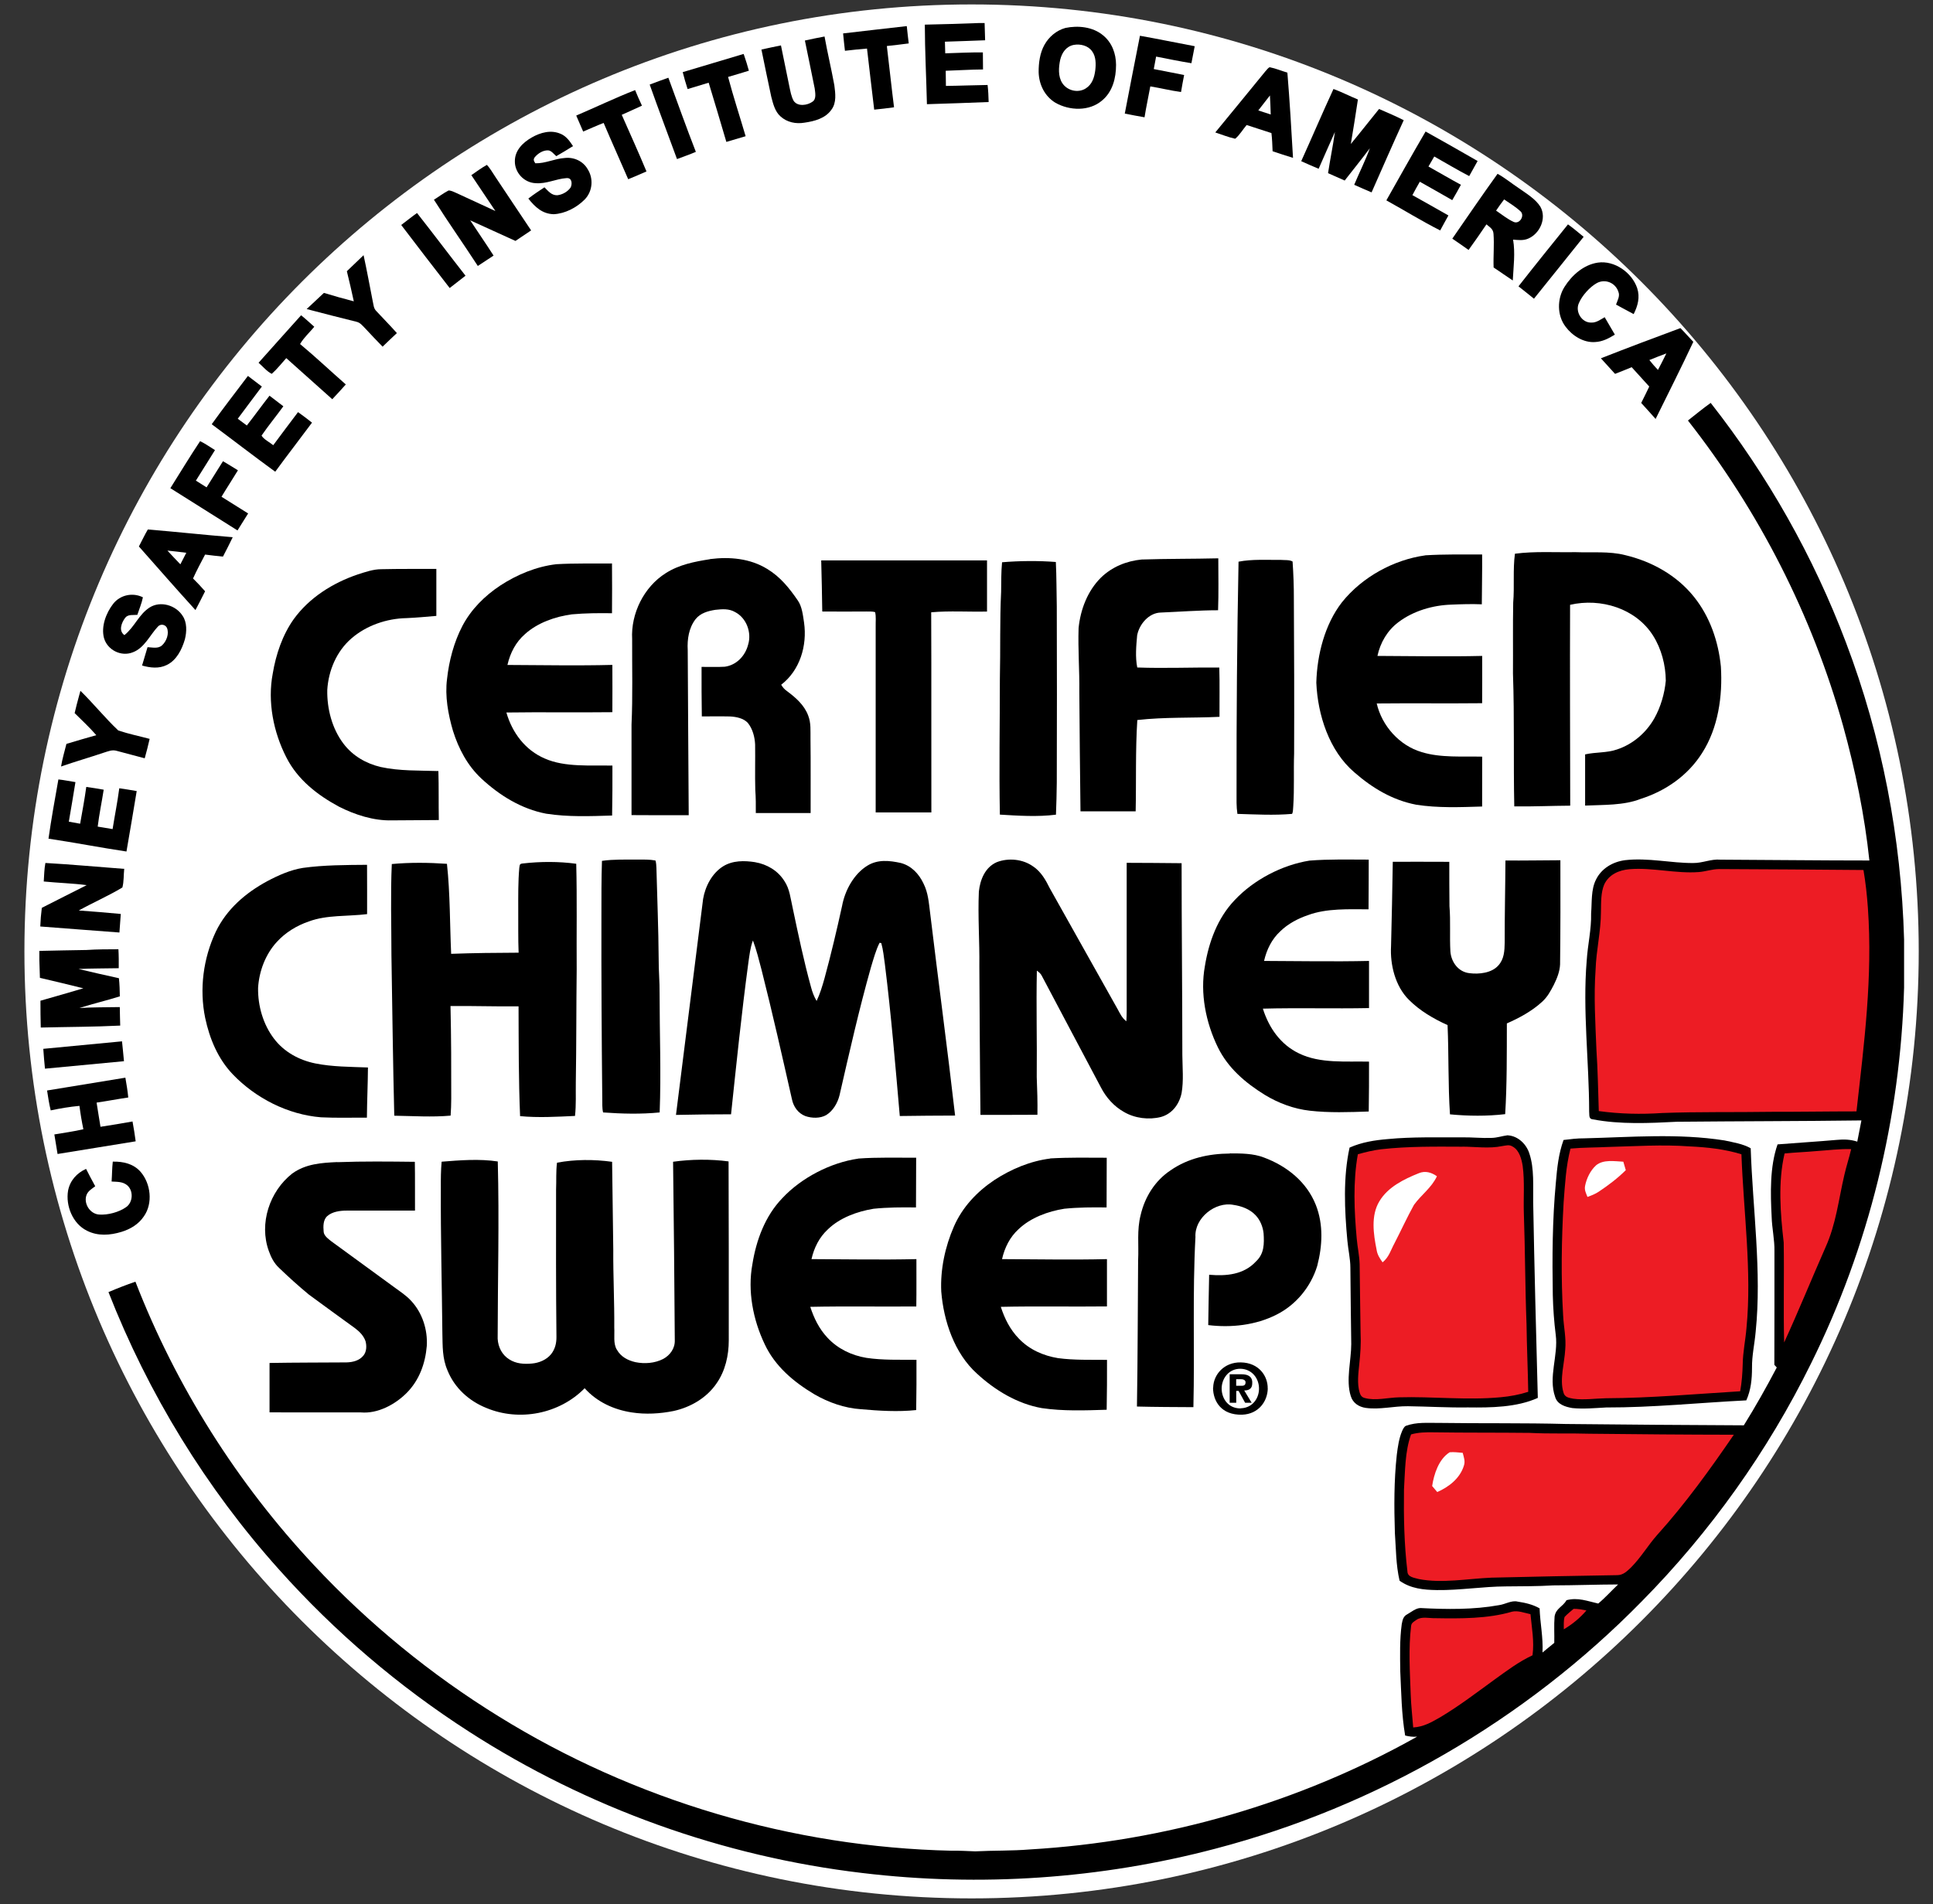 <?xml version="1.0" encoding="UTF-8"?><svg width="68" height="67" viewBox="0 0 68 67" fill="none" xmlns="http://www.w3.org/2000/svg">
<rect x="0" y="0" width="68" height="67" fill="#333333" stroke="none"/>
<g id="CertifiedChimneySweep" clip-path="url(#clip0_405_2841)">
<g id="Layer 1">
<g id="Group">
<path id="Vector" d="M67.498 33.476C67.498 15.074 52.58 0.156 34.178 0.156C15.777 0.156 0.859 15.074 0.859 33.476C0.859 51.878 15.777 66.796 34.178 66.796C52.58 66.796 67.498 51.878 67.498 33.476Z" fill="white"/>
<path id="Vector_2" fill-rule="evenodd" clip-rule="evenodd" d="M34.454 0.81H34.637C34.642 1.011 34.648 1.215 34.655 1.417C34.183 1.439 33.713 1.448 33.241 1.467C33.245 1.604 33.247 1.739 33.252 1.876C33.693 1.863 34.135 1.839 34.576 1.844C34.578 2.044 34.581 2.244 34.581 2.444C34.143 2.446 33.708 2.477 33.269 2.49C33.271 2.668 33.275 2.846 33.276 3.023C33.765 3.018 34.254 2.996 34.742 2.99C34.765 3.19 34.774 3.39 34.779 3.59C34.056 3.621 33.332 3.642 32.608 3.666C32.586 2.733 32.536 1.8 32.534 0.867C33.173 0.852 33.813 0.837 34.452 0.81H34.454Z" fill="black"/>
<path id="Vector_3" fill-rule="evenodd" clip-rule="evenodd" d="M31.899 0.919C31.919 1.123 31.944 1.324 31.968 1.528C31.71 1.559 31.455 1.595 31.198 1.619C31.285 2.337 31.36 3.059 31.451 3.775C31.22 3.807 30.988 3.836 30.753 3.858C30.663 3.142 30.587 2.426 30.5 1.709C30.241 1.728 29.983 1.759 29.724 1.787C29.7 1.583 29.678 1.38 29.659 1.176C30.405 1.093 31.149 0.999 31.895 0.919H31.899Z" fill="black"/>
<path id="Vector_4" fill-rule="evenodd" clip-rule="evenodd" d="M37.477 0.984C37.164 1.071 36.899 1.295 36.742 1.578C36.582 1.863 36.536 2.217 36.538 2.537C36.549 2.976 36.751 3.388 37.132 3.618C37.628 3.897 38.315 3.922 38.767 3.538C39.141 3.229 39.261 2.746 39.261 2.28C39.259 1.882 39.117 1.497 38.802 1.241C38.441 0.941 37.919 0.891 37.475 0.984H37.477ZM37.773 1.58C38.002 1.537 38.284 1.604 38.421 1.808C38.556 1.991 38.556 2.256 38.53 2.472C38.498 2.72 38.424 2.963 38.202 3.107C37.93 3.285 37.547 3.194 37.371 2.926C37.215 2.689 37.241 2.363 37.297 2.1C37.36 1.85 37.504 1.635 37.771 1.58H37.773Z" fill="black"/>
<path id="Vector_5" fill-rule="evenodd" clip-rule="evenodd" d="M40.1 1.258C40.744 1.371 41.384 1.506 42.028 1.626C41.991 1.826 41.953 2.026 41.912 2.224C41.495 2.156 41.083 2.072 40.67 1.991C40.64 2.137 40.614 2.283 40.588 2.43C40.944 2.5 41.301 2.568 41.656 2.639C41.617 2.837 41.58 3.037 41.547 3.237C41.182 3.189 40.829 3.098 40.466 3.04C40.401 3.403 40.32 3.762 40.263 4.127C40.031 4.086 39.8 4.044 39.568 3.997C39.746 3.085 39.918 2.172 40.101 1.262L40.1 1.258Z" fill="black"/>
<path id="Vector_6" fill-rule="evenodd" clip-rule="evenodd" d="M29.006 1.284C29.109 1.856 29.245 2.422 29.35 2.994C29.387 3.281 29.435 3.614 29.248 3.86C29.035 4.166 28.652 4.266 28.302 4.316C28.001 4.368 27.684 4.305 27.455 4.094C27.26 3.922 27.194 3.642 27.131 3.401C27.01 2.85 26.901 2.294 26.786 1.743C27.014 1.693 27.244 1.643 27.473 1.598C27.571 2.078 27.671 2.555 27.767 3.035C27.804 3.205 27.834 3.398 27.921 3.551C28.064 3.759 28.406 3.709 28.584 3.577C28.728 3.483 28.676 3.255 28.66 3.113C28.55 2.55 28.428 1.989 28.315 1.426C28.545 1.376 28.776 1.326 29.008 1.284H29.006Z" fill="black"/>
<path id="Vector_7" fill-rule="evenodd" clip-rule="evenodd" d="M26.159 1.898L26.18 1.955C26.242 2.131 26.294 2.309 26.344 2.488C26.102 2.564 25.857 2.635 25.613 2.707C25.798 3.407 26.026 4.097 26.23 4.793C26.004 4.86 25.778 4.928 25.552 4.993C25.35 4.297 25.139 3.605 24.93 2.91C24.684 2.986 24.436 3.059 24.189 3.134C24.127 2.938 24.066 2.74 24.017 2.538C24.732 2.327 25.446 2.113 26.159 1.898Z" fill="black"/>
<path id="Vector_8" fill-rule="evenodd" clip-rule="evenodd" d="M44.674 2.365C44.611 2.376 44.563 2.465 44.516 2.507C43.931 3.227 43.341 3.942 42.752 4.66C42.984 4.736 43.213 4.83 43.452 4.882C43.609 4.753 43.72 4.555 43.855 4.399C44.146 4.494 44.437 4.59 44.727 4.682C44.753 4.895 44.759 5.106 44.768 5.321C45.005 5.404 45.246 5.48 45.486 5.554C45.429 4.555 45.37 3.553 45.288 2.555C45.083 2.496 44.883 2.409 44.674 2.367V2.365ZM44.674 3.359C44.687 3.583 44.696 3.805 44.702 4.029C44.555 3.981 44.409 3.933 44.265 3.885C44.4 3.709 44.537 3.535 44.674 3.359Z" fill="black"/>
<path id="Vector_9" fill-rule="evenodd" clip-rule="evenodd" d="M23.512 2.735C23.832 3.605 24.143 4.48 24.479 5.343C24.264 5.437 24.036 5.513 23.816 5.597C23.496 4.725 23.166 3.853 22.855 2.976C23.073 2.892 23.292 2.813 23.512 2.735Z" fill="black"/>
<path id="Vector_10" fill-rule="evenodd" clip-rule="evenodd" d="M46.91 3.131C47.202 3.237 47.48 3.383 47.769 3.501C47.691 4.023 47.608 4.544 47.52 5.066C47.857 4.66 48.179 4.244 48.513 3.835C48.803 3.962 49.098 4.085 49.381 4.229C48.996 5.071 48.624 5.921 48.25 6.769C48.044 6.684 47.843 6.593 47.639 6.502C47.817 6.073 48.031 5.654 48.189 5.217C47.9 5.601 47.598 5.975 47.304 6.352C47.109 6.265 46.913 6.178 46.719 6.093C46.791 5.608 46.893 5.129 46.96 4.644C46.769 5.075 46.576 5.504 46.388 5.938C46.182 5.852 45.977 5.764 45.775 5.671C46.158 4.827 46.521 3.97 46.911 3.129L46.91 3.131Z" fill="black"/>
<path id="Vector_11" fill-rule="evenodd" clip-rule="evenodd" d="M22.342 3.17C22.418 3.355 22.497 3.536 22.583 3.718C22.348 3.829 22.107 3.933 21.872 4.04C22.164 4.703 22.464 5.363 22.742 6.032C22.529 6.126 22.316 6.219 22.099 6.306C21.814 5.645 21.516 4.988 21.235 4.325C20.993 4.419 20.756 4.527 20.515 4.629C20.432 4.442 20.35 4.255 20.271 4.066C20.961 3.772 21.642 3.444 22.342 3.17Z" fill="black"/>
<path id="Vector_12" fill-rule="evenodd" clip-rule="evenodd" d="M19.728 4.71C19.93 4.801 20.039 4.964 20.158 5.141C19.963 5.262 19.767 5.382 19.569 5.495C19.488 5.426 19.397 5.299 19.284 5.291C19.106 5.282 18.93 5.395 18.818 5.525C18.749 5.61 18.779 5.665 18.832 5.745C19.178 5.756 19.514 5.582 19.86 5.56C20.18 5.519 20.509 5.665 20.671 5.949C20.885 6.28 20.848 6.732 20.571 7.017C20.291 7.302 19.88 7.518 19.478 7.537C19.077 7.526 18.823 7.285 18.586 6.987C18.768 6.844 18.96 6.719 19.153 6.591C19.284 6.72 19.399 6.876 19.604 6.87C19.782 6.852 19.976 6.743 20.076 6.593C20.136 6.463 20.123 6.248 19.928 6.267C19.552 6.293 19.229 6.476 18.836 6.445C18.434 6.426 18.105 6.071 18.112 5.669C18.112 5.288 18.399 5.012 18.708 4.836C19.016 4.66 19.39 4.558 19.728 4.712V4.71Z" fill="black"/>
<path id="Vector_13" fill-rule="evenodd" clip-rule="evenodd" d="M50.147 4.626C50.76 4.967 51.371 5.315 51.98 5.665C51.882 5.843 51.784 6.018 51.684 6.196C51.267 5.978 50.862 5.737 50.455 5.506C50.386 5.624 50.318 5.741 50.251 5.859C50.632 6.072 51.008 6.294 51.393 6.502C51.295 6.683 51.193 6.864 51.088 7.042C50.708 6.826 50.329 6.607 49.947 6.394C49.857 6.55 49.77 6.707 49.686 6.866C50.112 7.1 50.531 7.344 50.953 7.581C50.856 7.757 50.758 7.931 50.664 8.108C50.02 7.783 49.401 7.399 48.77 7.05C49.227 6.241 49.681 5.428 50.151 4.626H50.147Z" fill="black"/>
<path id="Vector_14" fill-rule="evenodd" clip-rule="evenodd" d="M17.124 5.798C17.248 5.926 17.337 6.095 17.438 6.241C17.855 6.863 18.266 7.487 18.684 8.107C18.501 8.233 18.316 8.355 18.133 8.477C17.601 8.238 17.072 7.996 16.541 7.753C16.813 8.168 17.096 8.575 17.363 8.993C17.179 9.116 16.994 9.238 16.809 9.358C16.302 8.577 15.763 7.816 15.265 7.027C15.437 6.922 15.6 6.794 15.78 6.702C15.872 6.702 15.969 6.754 16.054 6.791C16.511 7.005 16.968 7.214 17.427 7.425C17.146 7.003 16.865 6.583 16.581 6.163C16.759 6.041 16.935 5.908 17.126 5.802L17.124 5.798Z" fill="black"/>
<path id="Vector_15" fill-rule="evenodd" clip-rule="evenodd" d="M52.682 6.115C52.141 6.866 51.617 7.636 51.09 8.397C51.282 8.527 51.473 8.66 51.662 8.795C51.878 8.499 52.086 8.195 52.291 7.894C52.406 7.995 52.528 8.053 52.539 8.225C52.569 8.617 52.528 9.017 52.543 9.412C52.771 9.56 52.989 9.721 53.217 9.869C53.241 9.399 53.309 8.899 53.228 8.432C53.417 8.445 53.585 8.473 53.767 8.393C54.172 8.216 54.416 7.679 54.189 7.275C54.02 7.001 53.689 6.805 53.431 6.622C53.18 6.457 52.945 6.259 52.68 6.115H52.682ZM52.911 7.016C53.113 7.153 53.33 7.283 53.505 7.451C53.637 7.61 53.45 7.894 53.252 7.81C53.028 7.71 52.832 7.546 52.63 7.411C52.722 7.277 52.813 7.144 52.913 7.016H52.911Z" fill="black"/>
<path id="Vector_16" fill-rule="evenodd" clip-rule="evenodd" d="M14.671 7.496C15.245 8.225 15.804 8.97 16.376 9.701C16.191 9.845 16.004 9.988 15.819 10.134C15.249 9.397 14.677 8.66 14.114 7.916C14.299 7.777 14.481 7.629 14.669 7.496H14.671Z" fill="black"/>
<path id="Vector_17" fill-rule="evenodd" clip-rule="evenodd" d="M55.158 7.894C55.349 8.031 55.529 8.185 55.71 8.333C55.125 9.057 54.549 9.788 53.962 10.51C53.781 10.365 53.602 10.217 53.418 10.075C53.99 9.342 54.577 8.618 55.16 7.894H55.158Z" fill="black"/>
<path id="Vector_18" fill-rule="evenodd" clip-rule="evenodd" d="M12.79 8.979C12.907 9.515 13.005 10.054 13.111 10.593C13.142 10.72 13.14 10.85 13.239 10.946C13.479 11.204 13.727 11.455 13.962 11.72C13.792 11.877 13.625 12.037 13.459 12.198C13.251 11.981 13.04 11.766 12.837 11.544C12.746 11.453 12.672 11.352 12.541 11.322C11.956 11.174 11.371 11.031 10.788 10.874C10.993 10.687 11.191 10.493 11.395 10.306C11.743 10.413 12.095 10.511 12.446 10.602C12.372 10.248 12.287 9.895 12.202 9.543C12.398 9.356 12.594 9.167 12.79 8.979Z" fill="black"/>
<path id="Vector_19" fill-rule="evenodd" clip-rule="evenodd" d="M56.212 9.24C56.797 9.157 57.407 9.588 57.593 10.136C57.698 10.46 57.617 10.758 57.47 11.052C57.261 10.943 57.058 10.828 56.85 10.717C56.897 10.575 56.995 10.421 56.934 10.271C56.834 9.954 56.476 9.801 56.178 9.958C55.928 10.095 55.651 10.404 55.542 10.667C55.405 10.971 55.647 11.365 55.986 11.35C56.156 11.357 56.308 11.241 56.45 11.161C56.571 11.365 56.687 11.57 56.808 11.774C56.589 11.909 56.375 12.022 56.114 12.035C55.71 12.066 55.31 11.813 55.077 11.498C54.77 11.102 54.773 10.51 55.038 10.093C55.297 9.68 55.716 9.312 56.212 9.24Z" fill="black"/>
<path id="Vector_20" fill-rule="evenodd" clip-rule="evenodd" d="M10.593 11.094C10.752 11.22 10.904 11.363 11.056 11.498C10.886 11.705 10.693 11.872 10.556 12.105C11.106 12.562 11.626 13.056 12.165 13.527C12.009 13.702 11.85 13.876 11.689 14.047C11.149 13.567 10.61 13.084 10.071 12.601C9.903 12.786 9.747 12.988 9.56 13.154C9.383 13.066 9.246 12.893 9.096 12.764C9.596 12.209 10.09 11.646 10.593 11.092V11.094Z" fill="black"/>
<path id="Vector_21" fill-rule="evenodd" clip-rule="evenodd" d="M59.114 11.544C59.272 11.7 59.414 11.868 59.568 12.028C59.142 12.938 58.687 13.838 58.242 14.741C58.076 14.551 57.905 14.366 57.735 14.178C57.83 13.986 57.928 13.795 58.018 13.601C57.811 13.375 57.605 13.148 57.4 12.92C57.206 13.001 57.011 13.079 56.815 13.155C56.648 12.973 56.482 12.79 56.317 12.607C57.246 12.242 58.179 11.891 59.116 11.544H59.114Z" fill="black"/>
<path id="Vector_22" fill-rule="evenodd" clip-rule="evenodd" d="M8.724 13.229C8.885 13.355 9.049 13.479 9.212 13.601C8.931 13.979 8.642 14.353 8.364 14.734C8.472 14.812 8.577 14.891 8.683 14.971C8.955 14.625 9.21 14.268 9.481 13.923C9.642 14.049 9.805 14.171 9.968 14.295C9.718 14.641 9.442 14.975 9.201 15.326C9.275 15.46 9.492 15.563 9.612 15.665C9.899 15.274 10.193 14.889 10.484 14.501C10.652 14.619 10.815 14.743 10.976 14.871C10.549 15.448 10.106 16.017 9.682 16.598C8.931 16.052 8.196 15.482 7.448 14.927C7.859 14.353 8.294 13.794 8.72 13.229H8.724Z" fill="black"/>
<path id="Vector_23" fill-rule="evenodd" clip-rule="evenodd" d="M7.041 15.524C7.224 15.61 7.391 15.733 7.563 15.837C7.343 16.196 7.113 16.552 6.891 16.911C7.017 16.99 7.141 17.07 7.267 17.148C7.459 16.84 7.654 16.535 7.844 16.228C8.022 16.331 8.196 16.441 8.37 16.548C8.181 16.861 7.979 17.166 7.792 17.479C8.105 17.673 8.416 17.872 8.729 18.066C8.607 18.266 8.481 18.466 8.355 18.664C7.568 18.169 6.782 17.673 5.993 17.177C6.339 16.626 6.678 16.065 7.039 15.523L7.041 15.524Z" fill="black"/>
<path id="Vector_24" fill-rule="evenodd" clip-rule="evenodd" d="M5.199 18.632C5.086 18.827 4.99 19.03 4.886 19.228C5.547 19.976 6.204 20.728 6.876 21.466C6.991 21.248 7.104 21.026 7.215 20.805C7.078 20.65 6.939 20.498 6.791 20.354C6.919 20.069 7.069 19.791 7.215 19.513C7.424 19.539 7.633 19.565 7.843 19.585C7.959 19.358 8.078 19.134 8.187 18.902C7.189 18.821 6.195 18.712 5.199 18.63V18.632ZM5.89 19.373C6.112 19.393 6.332 19.423 6.554 19.45C6.484 19.585 6.413 19.721 6.345 19.856C6.191 19.697 6.04 19.536 5.89 19.373Z" fill="black"/>
<path id="Vector_25" fill-rule="evenodd" clip-rule="evenodd" d="M5.027 21.018C4.985 21.229 4.898 21.431 4.831 21.634C4.687 21.649 4.507 21.607 4.405 21.736C4.276 21.907 4.161 22.195 4.377 22.347C4.744 22.049 4.877 21.627 5.26 21.377C5.642 21.131 6.184 21.294 6.421 21.664C6.584 21.897 6.571 22.23 6.504 22.495C6.403 22.845 6.212 23.232 5.869 23.397C5.592 23.535 5.284 23.498 4.998 23.417C5.064 23.202 5.125 22.988 5.19 22.771C5.359 22.778 5.56 22.834 5.699 22.708C5.858 22.566 5.96 22.29 5.871 22.088C5.808 21.966 5.642 21.944 5.553 22.049C5.272 22.347 5.081 22.799 4.674 22.951C4.265 23.117 3.781 22.873 3.659 22.453C3.55 22.045 3.731 21.57 3.981 21.246C4.228 20.931 4.668 20.838 5.025 21.016L5.027 21.018Z" fill="black"/>
<path id="Vector_26" fill-rule="evenodd" clip-rule="evenodd" d="M2.054 27.425C2.256 27.445 2.454 27.49 2.654 27.519C2.582 27.984 2.498 28.447 2.421 28.911C2.552 28.935 2.685 28.959 2.819 28.983C2.895 28.554 2.976 28.123 3.035 27.689C3.241 27.714 3.443 27.752 3.648 27.786C3.581 28.221 3.489 28.65 3.437 29.085C3.611 29.115 3.787 29.143 3.961 29.172C4.037 28.693 4.133 28.217 4.196 27.736C4.401 27.764 4.605 27.799 4.809 27.834C4.692 28.543 4.572 29.252 4.449 29.961C3.533 29.824 2.622 29.646 1.706 29.509C1.804 28.813 1.932 28.117 2.054 27.425Z" fill="black"/>
<path id="Vector_27" fill-rule="evenodd" clip-rule="evenodd" d="M1.595 30.364C2.519 30.416 3.446 30.503 4.37 30.572C4.346 30.785 4.361 31.021 4.305 31.227C3.813 31.523 3.276 31.756 2.772 32.036C3.265 32.073 3.759 32.11 4.249 32.158C4.231 32.376 4.216 32.593 4.201 32.811C3.272 32.745 2.345 32.667 1.417 32.599C1.425 32.378 1.443 32.162 1.471 31.943C1.999 31.68 2.521 31.405 3.05 31.144C2.548 31.079 2.043 31.066 1.539 31.016C1.554 30.801 1.556 30.577 1.597 30.364H1.595Z" fill="black"/>
<path id="Vector_28" fill-rule="evenodd" clip-rule="evenodd" d="M1.382 33.458C1.936 33.441 2.491 33.439 3.044 33.426C3.418 33.4 3.79 33.402 4.166 33.4C4.179 33.623 4.179 33.845 4.177 34.067C3.705 34.078 3.233 34.071 2.763 34.095C3.235 34.206 3.709 34.317 4.183 34.419C4.207 34.631 4.212 34.842 4.216 35.057C3.746 35.207 3.263 35.316 2.793 35.468C3.265 35.438 3.74 35.444 4.214 35.435C4.216 35.651 4.224 35.87 4.229 36.086C3.3 36.133 2.365 36.131 1.434 36.155C1.427 35.84 1.421 35.526 1.423 35.211C1.926 35.068 2.43 34.924 2.932 34.774C2.422 34.646 1.913 34.526 1.404 34.406C1.395 34.196 1.39 33.989 1.384 33.78V33.458H1.382Z" fill="black"/>
<path id="Vector_29" fill-rule="evenodd" clip-rule="evenodd" d="M4.292 36.64C4.314 36.873 4.342 37.104 4.361 37.339C3.433 37.425 2.508 37.513 1.582 37.602C1.558 37.371 1.539 37.138 1.523 36.904C2.446 36.816 3.368 36.727 4.292 36.64Z" fill="black"/>
<path id="Vector_30" fill-rule="evenodd" clip-rule="evenodd" d="M4.411 37.922C4.451 38.152 4.49 38.383 4.512 38.616C4.14 38.67 3.77 38.742 3.398 38.796C3.446 39.079 3.485 39.364 3.535 39.647C3.911 39.588 4.288 39.529 4.662 39.46C4.705 39.692 4.742 39.925 4.773 40.158C3.855 40.303 2.941 40.46 2.025 40.604C1.987 40.375 1.949 40.145 1.912 39.916C2.252 39.857 2.598 39.812 2.933 39.733C2.876 39.46 2.83 39.187 2.795 38.911C2.454 38.942 2.119 38.999 1.784 39.07C1.726 38.839 1.693 38.605 1.656 38.37C2.574 38.218 3.491 38.068 4.409 37.919L4.411 37.922Z" fill="black"/>
<path id="Vector_31" fill-rule="evenodd" clip-rule="evenodd" d="M3.97 40.873C4.335 40.864 4.7 40.949 4.948 41.234C5.303 41.647 5.385 42.334 5.066 42.791C4.879 43.074 4.592 43.246 4.274 43.344C3.872 43.466 3.443 43.5 3.058 43.303C2.558 43.057 2.304 42.424 2.395 41.891C2.465 41.536 2.702 41.275 3.028 41.128C3.132 41.334 3.239 41.538 3.35 41.739C3.241 41.823 3.111 41.895 3.052 42.026C2.921 42.33 3.16 42.715 3.489 42.735C3.791 42.757 4.183 42.652 4.431 42.478C4.683 42.309 4.7 41.895 4.474 41.704C4.313 41.571 4.122 41.586 3.926 41.573C3.943 41.339 3.941 41.102 3.968 40.871L3.97 40.873Z" fill="black"/>
<path id="Vector_32" fill-rule="evenodd" clip-rule="evenodd" d="M2.831 24.309C3.29 24.756 3.698 25.267 4.162 25.703C4.521 25.824 4.899 25.9 5.264 25.998C5.214 26.227 5.153 26.455 5.091 26.681C4.768 26.596 4.442 26.509 4.12 26.423C3.947 26.368 3.812 26.434 3.651 26.483C3.153 26.651 2.646 26.797 2.148 26.97C2.191 26.699 2.272 26.438 2.337 26.174C2.687 26.066 3.039 25.968 3.388 25.868C3.151 25.594 2.883 25.346 2.626 25.091C2.67 24.898 2.72 24.707 2.772 24.517C2.791 24.447 2.811 24.378 2.829 24.308L2.831 24.309Z" fill="black"/>
<path id="Vector_33" fill-rule="evenodd" clip-rule="evenodd" d="M55.412 19.428C55.993 19.45 56.614 19.389 57.169 19.532C58.105 19.754 58.981 20.239 59.588 20.996C60.151 21.694 60.451 22.569 60.538 23.454C60.603 24.489 60.445 25.614 59.875 26.499C59.377 27.286 58.596 27.83 57.715 28.11C57.117 28.345 56.401 28.315 55.762 28.345C55.762 27.745 55.762 27.143 55.762 26.544C56.142 26.458 56.515 26.497 56.882 26.371C57.443 26.186 57.911 25.783 58.2 25.27C58.42 24.878 58.559 24.4 58.6 23.952C58.596 23.404 58.446 22.828 58.152 22.364C57.545 21.405 56.31 21.031 55.233 21.281C55.225 23.639 55.234 25.992 55.238 28.348C54.583 28.352 53.928 28.382 53.27 28.374C53.237 26.817 53.278 25.255 53.224 23.698C53.23 22.867 53.217 22.034 53.232 21.205C53.28 20.635 53.217 20.05 53.293 19.483C53.99 19.391 54.711 19.441 55.414 19.428H55.412Z" fill="black"/>
<path id="Vector_34" fill-rule="evenodd" clip-rule="evenodd" d="M50.14 19.539C50.805 19.499 51.475 19.51 52.139 19.51C52.145 20.095 52.13 20.678 52.128 21.263C51.773 21.248 51.417 21.259 51.062 21.274C50.407 21.294 49.718 21.494 49.191 21.894C48.804 22.186 48.559 22.608 48.456 23.079C49.683 23.084 50.914 23.108 52.141 23.079C52.141 23.632 52.145 24.187 52.139 24.743C50.905 24.756 49.668 24.739 48.431 24.752C48.613 25.539 49.227 26.231 50.009 26.462C50.675 26.67 51.449 26.607 52.141 26.623C52.141 27.208 52.141 27.793 52.139 28.378C51.358 28.402 50.583 28.434 49.818 28.314C48.987 28.154 48.278 27.729 47.648 27.179C46.758 26.42 46.355 25.157 46.306 24.021C46.332 23.043 46.601 21.974 47.208 21.191C47.917 20.306 49.018 19.698 50.138 19.541L50.14 19.539Z" fill="black"/>
<path id="Vector_35" fill-rule="evenodd" clip-rule="evenodd" d="M24.976 19.672C25.67 19.585 26.385 19.646 26.992 20.02C27.451 20.298 27.766 20.692 28.066 21.129C28.217 21.346 28.247 21.655 28.286 21.91C28.399 22.715 28.143 23.584 27.481 24.093C27.536 24.185 27.596 24.256 27.686 24.318C27.992 24.546 28.29 24.805 28.428 25.17C28.538 25.449 28.506 25.71 28.512 26.003C28.523 26.871 28.514 27.739 28.517 28.607C27.875 28.607 27.231 28.607 26.588 28.607C26.59 28.335 26.59 28.065 26.57 27.795C26.555 27.262 26.572 26.729 26.564 26.195C26.552 25.934 26.477 25.644 26.309 25.438C26.159 25.27 25.896 25.22 25.681 25.209C25.35 25.201 25.019 25.209 24.689 25.207C24.678 24.626 24.68 24.046 24.68 23.465C24.952 23.461 25.224 23.476 25.496 23.459C25.909 23.404 26.218 23.076 26.318 22.682C26.448 22.26 26.263 21.747 25.863 21.538C25.643 21.41 25.411 21.431 25.167 21.457C24.908 21.497 24.639 21.571 24.469 21.786C24.232 22.091 24.171 22.495 24.193 22.873C24.206 24.807 24.213 26.749 24.228 28.683C23.556 28.683 22.886 28.687 22.216 28.68C22.216 27.617 22.216 26.556 22.216 25.494C22.262 24.494 22.233 23.489 22.238 22.489C22.188 21.59 22.653 20.649 23.419 20.168C23.89 19.866 24.432 19.761 24.976 19.676V19.672Z" fill="black"/>
<path id="Vector_36" fill-rule="evenodd" clip-rule="evenodd" d="M42.858 19.645C42.859 20.252 42.872 20.863 42.85 21.472C42.178 21.473 41.504 21.525 40.832 21.553C40.412 21.564 40.075 21.968 40.003 22.356C39.97 22.725 39.933 23.121 40.007 23.486C40.968 23.521 41.93 23.478 42.893 23.489C42.911 24.067 42.896 24.644 42.9 25.222C41.938 25.268 40.964 25.226 40.009 25.335C39.94 26.401 39.974 27.477 39.951 28.547C39.303 28.55 38.657 28.547 38.01 28.547C37.993 27.145 37.978 25.74 37.969 24.339C37.978 23.591 37.919 22.849 37.943 22.101C38.008 21.448 38.259 20.79 38.731 20.322C39.118 19.946 39.627 19.739 40.159 19.687C41.056 19.657 41.956 19.667 42.854 19.645H42.858Z" fill="black"/>
<path id="Vector_37" fill-rule="evenodd" clip-rule="evenodd" d="M45.055 19.7C45.179 19.713 45.368 19.691 45.471 19.758C45.501 20.197 45.518 20.639 45.516 21.079C45.527 22.892 45.532 24.702 45.525 26.514C45.503 27.131 45.536 27.753 45.495 28.367C45.484 28.454 45.494 28.56 45.453 28.637C44.818 28.693 44.168 28.656 43.53 28.637C43.491 28.378 43.5 28.119 43.5 27.856C43.496 25.159 43.517 22.46 43.57 19.763C44.052 19.669 44.564 19.706 45.053 19.7H45.055Z" fill="black"/>
<path id="Vector_38" fill-rule="evenodd" clip-rule="evenodd" d="M28.886 19.719C30.831 19.719 32.776 19.719 34.722 19.719C34.722 20.319 34.722 20.918 34.722 21.518C34.069 21.533 33.408 21.486 32.758 21.544C32.769 23.891 32.758 26.238 32.764 28.585C32.11 28.587 31.457 28.585 30.805 28.585C30.805 26.403 30.805 24.221 30.805 22.038C30.801 21.875 30.824 21.698 30.785 21.538C30.689 21.509 30.577 21.52 30.477 21.516C29.961 21.52 29.443 21.52 28.926 21.516C28.919 20.918 28.904 20.319 28.889 19.721L28.886 19.719Z" fill="black"/>
<path id="Vector_39" fill-rule="evenodd" clip-rule="evenodd" d="M37.143 19.776C37.169 20.296 37.164 20.815 37.176 21.335C37.182 23.402 37.184 25.47 37.176 27.538C37.169 27.914 37.165 28.289 37.147 28.665C36.497 28.747 35.825 28.702 35.174 28.663C35.144 27.073 35.174 25.479 35.174 23.889C35.198 22.867 35.168 21.842 35.218 20.822C35.222 20.48 35.218 20.124 35.251 19.784C35.855 19.732 36.538 19.726 37.143 19.774V19.776Z" fill="black"/>
<path id="Vector_40" fill-rule="evenodd" clip-rule="evenodd" d="M19.573 19.852C20.221 19.815 20.88 19.832 21.529 19.826C21.537 20.409 21.531 20.994 21.529 21.577C21.059 21.57 20.585 21.574 20.117 21.616C19.536 21.694 18.914 21.91 18.473 22.307C18.142 22.594 17.949 22.973 17.851 23.397C19.08 23.401 20.313 23.427 21.542 23.395C21.546 23.949 21.544 24.504 21.542 25.059C20.3 25.074 19.056 25.052 17.814 25.07C18.016 25.779 18.479 26.398 19.167 26.69C19.871 27.003 20.783 26.921 21.544 26.938C21.548 27.523 21.542 28.108 21.533 28.695C20.75 28.719 19.985 28.75 19.212 28.63C18.343 28.465 17.573 27.988 16.933 27.393C16.446 26.938 16.133 26.346 15.935 25.715C15.765 25.135 15.648 24.495 15.726 23.893C15.796 23.251 15.967 22.599 16.267 22.023C16.576 21.437 17.048 20.968 17.596 20.604C18.184 20.219 18.871 19.933 19.573 19.852Z" fill="black"/>
<path id="Vector_41" fill-rule="evenodd" clip-rule="evenodd" d="M15.35 20.018C15.35 20.57 15.35 21.12 15.35 21.671C15.001 21.701 14.651 21.734 14.299 21.749C13.607 21.762 12.888 22.006 12.361 22.465C11.839 22.917 11.554 23.595 11.513 24.276C11.5 24.935 11.681 25.64 12.085 26.169C12.407 26.595 12.877 26.867 13.394 26.988C14.051 27.132 14.752 27.108 15.422 27.13C15.439 27.704 15.426 28.28 15.437 28.854C14.887 28.861 14.338 28.859 13.79 28.865C13.149 28.883 12.49 28.67 11.924 28.383C11.165 27.974 10.469 27.432 10.073 26.649C9.617 25.757 9.406 24.691 9.595 23.698C9.706 23.028 9.938 22.338 10.336 21.781C10.884 21.025 11.713 20.507 12.588 20.211C12.848 20.128 13.133 20.028 13.407 20.028C14.055 20.013 14.704 20.02 15.352 20.018H15.35Z" fill="black"/>
<path id="Vector_42" fill-rule="evenodd" clip-rule="evenodd" d="M22.418 30.244C22.629 30.244 22.851 30.238 23.058 30.277C23.086 30.362 23.086 30.453 23.092 30.542C23.119 31.608 23.164 32.673 23.171 33.739C23.168 34.144 23.208 34.548 23.203 34.953C23.203 36.349 23.26 37.748 23.206 39.142C22.542 39.207 21.881 39.19 21.216 39.142C21.178 38.989 21.191 38.818 21.187 38.661C21.165 36.508 21.152 34.357 21.157 32.204C21.157 31.566 21.155 30.929 21.176 30.29C21.59 30.231 21.994 30.248 22.418 30.244Z" fill="black"/>
<path id="Vector_43" fill-rule="evenodd" clip-rule="evenodd" d="M48.15 30.246C48.154 30.829 48.143 31.412 48.143 31.995C47.452 31.993 46.666 31.956 46.014 32.199C45.66 32.319 45.309 32.504 45.04 32.767C44.737 33.047 44.559 33.413 44.468 33.811C45.697 33.815 46.93 33.839 48.16 33.811C48.16 34.363 48.16 34.916 48.16 35.47C46.916 35.495 45.67 35.457 44.426 35.49C44.639 36.166 45.048 36.756 45.701 37.067C46.445 37.428 47.347 37.336 48.16 37.354C48.163 37.939 48.158 38.524 48.15 39.109C47.462 39.133 46.762 39.159 46.077 39.081C45.516 39.018 44.976 38.816 44.494 38.524C43.808 38.098 43.202 37.585 42.841 36.847C42.419 35.98 42.212 34.951 42.386 33.994C42.523 33.147 42.832 32.301 43.434 31.671C44.104 30.955 45.102 30.435 46.066 30.281C46.756 30.226 47.458 30.246 48.15 30.246Z" fill="black"/>
<path id="Vector_44" fill-rule="evenodd" clip-rule="evenodd" d="M26.563 30.337C26.981 30.409 27.36 30.631 27.59 30.994C27.784 31.279 27.808 31.614 27.886 31.949C28.082 32.88 28.277 33.813 28.53 34.731C28.575 34.905 28.636 35.064 28.727 35.22C28.847 34.966 28.927 34.702 29.003 34.431C29.234 33.583 29.436 32.728 29.624 31.871C29.724 31.331 30.035 30.753 30.513 30.459C30.878 30.233 31.287 30.277 31.687 30.364C32.06 30.462 32.325 30.744 32.486 31.084C32.655 31.421 32.673 31.76 32.721 32.127C33.006 34.502 33.327 36.875 33.599 39.252C32.949 39.253 32.301 39.259 31.653 39.268C31.498 37.487 31.35 35.703 31.129 33.929C31.094 33.681 31.07 33.424 31.002 33.184L30.942 33.172C30.809 33.439 30.73 33.737 30.642 34.024C30.221 35.512 29.88 37.026 29.534 38.535C29.467 38.807 29.308 39.085 29.064 39.235C28.849 39.357 28.558 39.348 28.331 39.27C28.073 39.17 27.912 38.939 27.858 38.672C27.514 37.152 27.172 35.631 26.789 34.12C26.698 33.778 26.613 33.422 26.487 33.091C26.391 33.348 26.365 33.606 26.326 33.876C26.087 35.645 25.906 37.432 25.717 39.207C25.071 39.209 24.425 39.214 23.78 39.229C24.099 36.697 24.415 34.163 24.734 31.631C24.808 31.19 25.047 30.729 25.433 30.485C25.774 30.272 26.183 30.277 26.568 30.337H26.563Z" fill="black"/>
<path id="Vector_45" fill-rule="evenodd" clip-rule="evenodd" d="M36.346 30.486C36.625 30.679 36.781 30.953 36.927 31.249C37.721 32.672 38.524 34.09 39.32 35.514C39.405 35.671 39.476 35.825 39.624 35.934C39.64 35.669 39.635 35.408 39.635 35.144V30.359C40.279 30.362 40.923 30.364 41.567 30.372C41.567 32.623 41.592 34.875 41.593 37.126C41.597 37.565 41.642 38.026 41.567 38.459C41.486 38.85 41.238 39.19 40.842 39.301C40.414 39.41 39.922 39.349 39.539 39.125C39.191 38.929 38.917 38.624 38.733 38.27C38.043 36.962 37.341 35.651 36.653 34.342C36.612 34.257 36.551 34.207 36.475 34.153C36.449 35.399 36.484 36.647 36.471 37.894C36.488 38.339 36.503 38.779 36.495 39.224C35.827 39.231 35.159 39.225 34.491 39.227C34.47 37.485 34.463 35.736 34.452 33.994C34.463 33.117 34.396 32.254 34.435 31.369C34.48 30.951 34.654 30.516 35.065 30.336C35.474 30.177 35.988 30.227 36.346 30.488V30.486Z" fill="black"/>
<path id="Vector_46" fill-rule="evenodd" clip-rule="evenodd" d="M52.959 30.277C53.603 30.283 54.248 30.27 54.892 30.268C54.894 31.49 54.897 32.71 54.881 33.931C54.871 34.183 54.772 34.428 54.662 34.65C54.546 34.874 54.435 35.083 54.244 35.253C53.889 35.579 53.448 35.816 53.009 36.01C53.006 37.073 53.015 38.141 52.95 39.202C52.31 39.277 51.651 39.27 51.008 39.209C50.938 38.167 50.969 37.113 50.923 36.069C50.429 35.845 49.946 35.564 49.561 35.177C49.083 34.701 48.898 33.946 48.935 33.291C48.963 32.301 48.978 31.312 48.996 30.322C49.659 30.322 50.322 30.32 50.984 30.324C50.984 30.844 50.984 31.364 50.99 31.884C51.034 32.417 50.992 32.95 51.023 33.483C51.054 33.857 51.303 34.198 51.693 34.242C52.025 34.285 52.471 34.239 52.706 33.974C52.915 33.748 52.928 33.456 52.933 33.163C52.93 32.201 52.954 31.24 52.959 30.277Z" fill="black"/>
<path id="Vector_47" fill-rule="evenodd" clip-rule="evenodd" d="M15.723 30.394C15.837 31.444 15.823 32.508 15.871 33.561C16.661 33.532 17.453 33.524 18.244 33.521C18.224 33.017 18.235 32.516 18.231 32.01C18.231 31.52 18.225 31.025 18.268 30.539C18.286 30.427 18.273 30.392 18.399 30.381C19.014 30.311 19.658 30.309 20.271 30.392C20.302 31.634 20.278 32.878 20.287 34.12C20.271 35.44 20.278 36.764 20.256 38.086C20.25 38.476 20.271 38.878 20.228 39.265C19.58 39.294 18.944 39.333 18.296 39.272C18.242 37.986 18.247 36.695 18.242 35.409C17.444 35.418 16.648 35.39 15.848 35.398C15.873 36.486 15.876 37.573 15.874 38.661C15.874 38.859 15.865 39.056 15.852 39.254C15.199 39.313 14.527 39.267 13.87 39.257C13.823 37.365 13.801 35.503 13.77 33.609C13.77 32.541 13.735 31.47 13.783 30.402C14.416 30.342 15.088 30.35 15.723 30.394Z" fill="black"/>
<path id="Vector_48" fill-rule="evenodd" clip-rule="evenodd" d="M12.912 30.431C12.918 31.009 12.912 31.586 12.914 32.164C12.229 32.249 11.498 32.186 10.867 32.421C10.439 32.567 10.043 32.808 9.738 33.143C9.338 33.578 9.114 34.174 9.079 34.761C9.069 35.388 9.256 36.044 9.638 36.545C9.993 37.014 10.519 37.3 11.089 37.417C11.693 37.539 12.327 37.536 12.944 37.56C12.94 38.148 12.912 38.737 12.907 39.326C12.37 39.322 11.829 39.34 11.291 39.313C10.125 39.218 8.995 38.642 8.188 37.8C7.666 37.254 7.372 36.545 7.218 35.816C7.009 34.803 7.15 33.721 7.59 32.786C7.972 31.991 8.636 31.419 9.401 31.005C9.79 30.799 10.217 30.607 10.654 30.538C11.391 30.435 12.165 30.435 12.911 30.429L12.912 30.431Z" fill="black"/>
<path id="Vector_49" fill-rule="evenodd" clip-rule="evenodd" d="M43.263 40.583C43.657 40.583 44.094 40.583 44.466 40.729C45.272 41.029 45.971 41.588 46.291 42.402C46.56 43.089 46.521 43.839 46.338 44.542C46.114 45.277 45.592 45.914 44.903 46.258C44.179 46.628 43.304 46.724 42.504 46.624C42.515 46.034 42.521 45.444 42.536 44.853C43.137 44.905 43.755 44.853 44.187 44.381C44.475 44.111 44.475 43.763 44.451 43.394C44.425 43.159 44.329 42.922 44.163 42.752C43.965 42.543 43.672 42.435 43.393 42.395C42.752 42.269 42.015 42.859 42.054 43.524C41.947 45.516 42.03 47.519 41.982 49.512C41.319 49.508 40.657 49.507 39.996 49.49C40.024 47.78 40.024 46.067 40.037 44.357C40.066 43.787 39.988 43.294 40.127 42.748C40.275 42.115 40.633 41.541 41.179 41.179C41.795 40.751 42.526 40.592 43.267 40.588L43.263 40.583Z" fill="black"/>
<path id="Vector_50" fill-rule="evenodd" clip-rule="evenodd" d="M30.191 40.765C30.866 40.715 31.551 40.739 32.229 40.734C32.232 41.317 32.221 41.902 32.223 42.485C31.727 42.478 31.224 42.48 30.731 42.531C30.161 42.624 29.545 42.846 29.124 43.255C28.819 43.536 28.639 43.901 28.547 44.303C29.776 44.307 31.009 44.331 32.238 44.303C32.236 44.858 32.243 45.413 32.234 45.969C30.992 45.98 29.746 45.956 28.504 45.982C28.634 46.382 28.817 46.757 29.108 47.067C29.469 47.457 29.956 47.69 30.477 47.777C31.055 47.864 31.655 47.84 32.24 47.846C32.243 48.434 32.24 49.023 32.23 49.614C31.59 49.682 30.929 49.641 30.287 49.584C29.711 49.547 29.147 49.347 28.649 49.06C27.921 48.625 27.262 48.074 26.898 47.291C26.49 46.434 26.294 45.423 26.468 44.482C26.603 43.636 26.914 42.789 27.518 42.161C28.191 41.439 29.217 40.908 30.192 40.767L30.191 40.765Z" fill="black"/>
<path id="Vector_51" fill-rule="evenodd" clip-rule="evenodd" d="M36.943 40.76C37.604 40.721 38.271 40.734 38.933 40.736C38.933 41.319 38.93 41.902 38.928 42.485C38.434 42.478 37.934 42.48 37.443 42.53C36.871 42.62 36.257 42.844 35.831 43.25C35.523 43.531 35.342 43.9 35.25 44.303C36.479 44.307 37.712 44.333 38.941 44.303C38.941 44.856 38.943 45.414 38.941 45.967C37.697 45.982 36.451 45.954 35.207 45.982C35.342 46.4 35.536 46.787 35.846 47.104C36.214 47.487 36.701 47.702 37.221 47.787C37.787 47.863 38.37 47.842 38.943 47.848C38.944 48.433 38.943 49.018 38.931 49.603C38.167 49.627 37.399 49.656 36.647 49.545C35.785 49.392 35.003 48.918 34.367 48.331C33.574 47.617 33.195 46.48 33.112 45.441C33.076 44.666 33.247 43.864 33.558 43.154C33.858 42.469 34.372 41.926 34.989 41.515C35.574 41.134 36.249 40.851 36.945 40.764L36.943 40.76Z" fill="black"/>
<path id="Vector_52" fill-rule="evenodd" clip-rule="evenodd" d="M17.511 40.867C17.566 42.944 17.509 45.025 17.507 47.102C17.522 47.396 17.661 47.674 17.916 47.831C18.155 47.985 18.436 48.003 18.712 47.977C18.964 47.955 19.223 47.848 19.386 47.648C19.526 47.474 19.578 47.259 19.575 47.039C19.556 45.312 19.56 43.585 19.562 41.858C19.576 41.543 19.554 41.223 19.595 40.91C20.223 40.791 20.902 40.791 21.533 40.879C21.55 41.908 21.557 42.937 21.574 43.966C21.568 44.884 21.616 45.797 21.609 46.715C21.626 46.961 21.565 47.282 21.703 47.494C21.842 47.74 22.088 47.868 22.355 47.929C22.677 47.994 23.034 47.968 23.329 47.816C23.571 47.687 23.747 47.443 23.738 47.161C23.723 45.062 23.706 42.976 23.678 40.877C24.312 40.788 24.997 40.78 25.63 40.865C25.637 42.965 25.639 45.064 25.637 47.163C25.637 47.691 25.515 48.235 25.209 48.673C24.861 49.186 24.293 49.516 23.695 49.647C23.216 49.743 22.71 49.773 22.225 49.697C21.592 49.601 20.998 49.327 20.567 48.846C19.684 49.749 18.271 50.027 17.109 49.54C16.498 49.295 15.991 48.836 15.743 48.22C15.556 47.789 15.573 47.368 15.562 46.909C15.545 45.205 15.5 43.5 15.508 41.795C15.506 41.487 15.508 41.18 15.536 40.875C16.185 40.823 16.865 40.769 17.511 40.867Z" fill="black"/>
<path id="Vector_53" fill-rule="evenodd" clip-rule="evenodd" d="M11.868 40.892C12.776 40.858 13.686 40.869 14.593 40.879C14.604 41.451 14.595 42.025 14.599 42.596C13.796 42.596 12.992 42.596 12.189 42.596C11.965 42.596 11.693 42.632 11.517 42.785C11.365 42.915 11.369 43.152 11.385 43.331C11.389 43.478 11.546 43.587 11.65 43.672C12.376 44.203 13.103 44.734 13.831 45.264C14.055 45.431 14.28 45.569 14.469 45.777C14.858 46.197 15.047 46.787 15.014 47.356C14.962 47.978 14.747 48.572 14.299 49.018C13.894 49.422 13.287 49.747 12.7 49.697C11.626 49.692 10.554 49.701 9.482 49.694C9.484 49.114 9.484 48.535 9.482 47.957C10.386 47.941 11.287 47.944 12.191 47.937C12.411 47.931 12.639 47.876 12.785 47.696C12.898 47.557 12.903 47.358 12.859 47.191C12.79 46.995 12.65 46.856 12.489 46.734C11.946 46.337 11.4 45.947 10.861 45.547C10.502 45.249 10.153 44.936 9.818 44.612C9.642 44.449 9.536 44.242 9.457 44.018C9.105 43.05 9.484 41.915 10.282 41.29C10.758 40.949 11.306 40.914 11.87 40.888L11.868 40.892Z" fill="black"/>
<path id="Vector_54" fill-rule="evenodd" clip-rule="evenodd" d="M43.691 48.759C43.796 48.759 43.817 48.699 43.817 48.638C43.817 48.57 43.756 48.529 43.661 48.529H43.487V48.759H43.691ZM43.487 49.358H43.258V48.355H43.676C43.85 48.355 44.035 48.401 44.052 48.616V48.675C44.052 48.831 43.97 48.925 43.77 48.925L44.032 49.358H43.802L43.572 48.94H43.489V49.358H43.487ZM44.289 48.82C44.274 48.49 44.041 48.177 43.65 48.161C43.258 48.15 43.006 48.459 42.978 48.799C42.952 49.164 43.178 49.553 43.63 49.556C43.645 49.551 43.656 49.551 43.661 49.551C44.085 49.531 44.309 49.166 44.289 48.818V48.82ZM44.598 48.853C44.592 49.297 44.283 49.756 43.696 49.777C42.949 49.797 42.678 49.286 42.673 48.84C42.678 48.829 42.678 48.82 42.678 48.814C42.69 48.37 43.058 47.926 43.65 47.937C44.292 47.948 44.602 48.422 44.596 48.853H44.598Z" fill="black"/>
<path id="Vector_55" d="M58.62 12.435C58.527 12.631 58.425 12.823 58.324 13.016C58.218 12.903 58.116 12.79 58.022 12.668C58.22 12.588 58.42 12.509 58.62 12.435Z" fill="white"/>
<path id="Vector_56" d="M60.181 14.178C62.182 16.725 63.796 19.582 64.94 22.612C66.206 25.949 66.883 29.492 66.983 33.058V34.748C66.856 39.329 65.745 43.872 63.707 47.979C62.189 51.063 60.166 53.903 57.752 56.348C53.657 60.528 48.42 63.564 42.76 65.046C38.724 66.111 34.482 66.4 30.337 65.903C25.428 65.324 20.662 63.612 16.506 60.933C14.031 59.343 11.773 57.416 9.814 55.223C7.25 52.363 5.216 49.042 3.816 45.464C4.127 45.33 4.444 45.208 4.764 45.097C6.195 48.786 8.346 52.189 11.051 55.078C12.968 57.129 15.164 58.925 17.553 60.398C22.318 63.349 27.873 64.995 33.477 65.119C33.754 65.113 34.03 65.132 34.308 65.141C34.948 65.108 35.587 65.126 36.227 65.074C40.983 64.796 45.698 63.44 49.853 61.105C49.709 61.12 49.574 61.1 49.431 61.066C49.302 60.309 49.296 59.567 49.259 58.801C49.252 58.257 49.237 57.686 49.311 57.148C49.339 57.003 49.363 56.872 49.505 56.8C49.644 56.722 49.809 56.581 49.97 56.58C50.883 56.628 51.834 56.641 52.734 56.478C52.961 56.446 53.174 56.3 53.391 56.354C53.663 56.396 53.92 56.454 54.161 56.591C54.179 57.113 54.29 57.618 54.263 58.144C54.4 58.029 54.538 57.916 54.677 57.805C54.685 57.498 54.662 57.185 54.688 56.877C54.735 56.585 54.973 56.542 55.107 56.304C55.51 56.198 55.838 56.335 56.223 56.422C56.471 56.217 56.688 55.971 56.923 55.75C56.162 55.752 55.401 55.782 54.64 55.783C54.087 55.817 53.531 55.813 52.978 55.819C52.169 55.822 51.356 55.959 50.547 55.948C50.077 55.941 49.629 55.898 49.235 55.619C49.105 55.054 49.111 54.512 49.07 53.94C49.041 53.016 49.037 52.109 49.137 51.189C49.172 50.913 49.213 50.613 49.322 50.358C49.353 50.293 49.389 50.201 49.457 50.169C49.844 50.03 50.211 50.071 50.612 50.066C52.102 50.088 53.596 50.064 55.086 50.104C57.174 50.125 59.257 50.143 61.345 50.151C61.758 49.488 62.141 48.807 62.504 48.116C62.476 48.085 62.446 48.053 62.419 48.022C62.426 46.691 62.419 45.36 62.422 44.029C62.431 43.62 62.335 43.222 62.324 42.813C62.282 41.987 62.256 41.054 62.532 40.266C63.224 40.21 63.92 40.169 64.612 40.108C64.864 40.084 65.093 40.09 65.336 40.169C65.382 39.922 65.432 39.673 65.482 39.423C63.318 39.451 61.151 39.449 58.987 39.47C58.022 39.52 56.991 39.568 56.04 39.386C55.875 39.375 55.919 39.225 55.904 39.109C55.903 37.359 55.671 35.542 55.818 33.8C55.853 33.241 55.986 32.702 55.973 32.138C56.005 31.741 55.966 31.306 56.143 30.953C56.338 30.553 56.736 30.323 57.165 30.266C57.978 30.172 58.79 30.372 59.564 30.366C59.897 30.37 60.19 30.218 60.523 30.248C62.269 30.255 64.016 30.277 65.762 30.277C65.593 28.678 65.266 27.091 64.838 25.542C63.749 21.646 61.878 17.979 59.379 14.796C59.646 14.589 59.903 14.373 60.177 14.178H60.181Z" fill="black"/>
<path id="Vector_57" d="M53.046 39.948C53.402 39.97 53.698 40.258 53.801 40.588C53.979 41.114 53.927 41.756 53.935 42.306C53.977 44.616 54.036 46.88 54.098 49.186C53.353 49.523 52.439 49.531 51.638 49.521C50.934 49.532 50.233 49.488 49.529 49.479C49.02 49.473 48.542 49.607 48.043 49.538C47.798 49.501 47.589 49.364 47.517 49.118C47.341 48.564 47.534 47.872 47.535 47.293C47.526 46.399 47.508 45.503 47.504 44.607C47.504 44.286 47.426 43.97 47.398 43.648C47.3 42.585 47.245 41.428 47.476 40.379C47.907 40.188 48.357 40.118 48.824 40.079C49.683 39.996 50.573 40.023 51.445 40.018C51.786 40.014 52.128 40.051 52.469 40.038C52.667 40.035 52.85 39.968 53.044 39.944L53.046 39.948Z" fill="black"/>
<path id="Vector_58" d="M60.665 40.127C60.971 40.194 61.315 40.246 61.587 40.403C61.658 42.541 61.978 44.749 61.763 46.845C61.726 47.28 61.628 47.689 61.633 48.126C61.633 48.522 61.596 48.909 61.432 49.273C59.79 49.355 58.137 49.527 56.5 49.523C56.11 49.544 55.703 49.583 55.312 49.544C55.066 49.501 54.784 49.418 54.707 49.15C54.461 48.455 54.823 47.685 54.729 46.973C54.67 46.508 54.636 46.036 54.625 45.568C54.603 44.242 54.609 42.928 54.733 41.606C54.777 41.093 54.827 40.599 55.003 40.111C55.245 40.081 55.488 40.051 55.732 40.053C57.372 40.013 59.035 39.87 60.665 40.127Z" fill="black"/>
<path id="Vector_59" d="M51.447 40.346C51.908 40.348 52.393 40.42 52.837 40.327C52.974 40.309 53.09 40.261 53.218 40.346C53.448 40.474 53.529 40.788 53.566 41.029C53.639 41.575 53.589 42.141 53.607 42.693C53.653 43.992 53.651 45.294 53.701 46.593C53.711 47.387 53.748 48.18 53.761 48.972C53.444 49.074 53.122 49.133 52.791 49.163C51.617 49.275 50.371 49.131 49.209 49.166C48.828 49.175 48.38 49.294 48.011 49.19C47.907 49.166 47.859 49.096 47.83 48.998C47.735 48.687 47.785 48.317 47.817 47.998C47.856 47.637 47.882 47.274 47.863 46.912C47.848 46.101 47.843 45.292 47.83 44.481C47.822 44.181 47.754 43.887 47.728 43.587C47.639 42.613 47.593 41.579 47.767 40.614C48.035 40.538 48.305 40.472 48.583 40.438C49.54 40.331 50.488 40.344 51.449 40.348L51.447 40.346Z" fill="#ED1C24"/>
<path id="Vector_60" d="M57.328 30.583C58.124 30.518 58.953 30.744 59.758 30.684C60.001 30.666 60.221 30.583 60.462 30.579C62.159 30.584 63.858 30.599 65.554 30.612C65.63 31.056 65.678 31.501 65.71 31.949C65.88 34.394 65.58 36.688 65.308 39.105C64.31 39.105 63.312 39.122 62.315 39.12C61.037 39.14 59.756 39.114 58.477 39.162C57.731 39.212 56.983 39.196 56.243 39.094C56.219 38.374 56.208 37.654 56.16 36.936C56.123 35.993 56.063 35.068 56.13 34.124C56.152 33.431 56.319 32.767 56.319 32.076C56.325 31.771 56.312 31.406 56.434 31.121C56.599 30.768 56.956 30.614 57.328 30.583Z" fill="#ED1C24"/>
<path id="Vector_61" d="M56.561 40.357C57.528 40.333 58.472 40.266 59.438 40.337C60.056 40.366 60.669 40.431 61.261 40.614C61.334 42.624 61.632 44.738 61.439 46.721C61.404 47.152 61.313 47.567 61.306 48C61.298 48.32 61.274 48.637 61.217 48.953C59.645 49.048 58.07 49.192 56.497 49.198C56.121 49.205 55.714 49.268 55.343 49.214C55.188 49.183 55.038 49.166 54.997 48.985C54.86 48.526 55.036 47.961 55.062 47.487C55.101 47.067 55.006 46.688 54.988 46.271C54.91 44.953 54.931 43.626 55.006 42.306C55.056 41.66 55.086 41.044 55.247 40.414C55.686 40.373 56.123 40.379 56.561 40.357Z" fill="#ED1C24"/>
<path id="Vector_62" d="M65.121 40.433C65.051 40.74 64.949 41.04 64.88 41.349C64.675 42.226 64.593 43.059 64.218 43.89C63.727 45.003 63.27 46.132 62.764 47.235C62.733 46.064 62.768 44.886 62.748 43.715C62.631 42.7 62.542 41.59 62.779 40.586C63.153 40.547 63.527 40.536 63.901 40.501C64.31 40.475 64.71 40.42 65.121 40.433Z" fill="#ED1C24"/>
<path id="Vector_63" d="M50.423 50.397C51.553 50.414 52.684 50.404 53.813 50.417C54.516 50.454 55.218 50.425 55.923 50.447C57.613 50.465 59.301 50.48 60.993 50.482C60.16 51.7 59.283 52.916 58.294 54.012C57.974 54.373 57.73 54.795 57.382 55.147C57.235 55.286 57.1 55.425 56.886 55.423C55.408 55.447 53.948 55.474 52.471 55.511C51.641 55.545 50.727 55.721 49.911 55.56C49.761 55.515 49.514 55.497 49.511 55.291C49.396 54.34 49.377 53.368 49.39 52.411C49.429 51.782 49.422 51.067 49.639 50.471C49.898 50.397 50.159 50.393 50.425 50.397H50.423Z" fill="#ED1C24"/>
<path id="Vector_64" d="M55.357 56.608C55.51 56.606 55.658 56.635 55.808 56.665C55.577 56.935 55.318 57.146 55.012 57.329C55.016 57.189 54.998 57.03 55.04 56.893C55.136 56.789 55.251 56.7 55.357 56.608Z" fill="#ED1C24"/>
<path id="Vector_65" d="M53.187 56.709C53.392 56.657 53.638 56.754 53.84 56.796C53.886 57.285 53.977 57.748 53.912 58.242C53.42 58.473 53.011 58.784 52.57 59.101C51.954 59.549 51.337 60.021 50.684 60.411C50.371 60.591 50.084 60.761 49.714 60.782C49.686 60.398 49.64 60.019 49.627 59.636C49.599 58.845 49.544 58.003 49.64 57.217C49.645 57.102 49.745 57.054 49.831 56.994C50.007 56.868 50.282 56.943 50.49 56.937C51.371 56.952 52.337 56.959 53.188 56.709H53.187Z" fill="#ED1C24"/>
<path id="Vector_66" d="M57.106 40.875C57.136 40.975 57.163 41.073 57.193 41.173C56.908 41.456 56.58 41.705 56.245 41.928C56.121 42.012 55.984 42.064 55.845 42.115C55.795 41.984 55.732 41.877 55.76 41.73C55.812 41.464 55.945 41.186 56.149 41.001C56.406 40.79 56.797 40.86 57.104 40.875H57.106Z" fill="white"/>
<path id="Vector_67" d="M49.912 41.28C50.138 41.186 50.358 41.251 50.549 41.388C50.356 41.797 49.999 42.038 49.742 42.393C49.496 42.835 49.286 43.3 49.053 43.75C48.92 43.996 48.862 44.235 48.637 44.416C48.537 44.277 48.45 44.144 48.426 43.97C48.316 43.424 48.22 42.771 48.524 42.269C48.822 41.767 49.388 41.49 49.912 41.28Z" fill="white"/>
<path id="Vector_68" d="M50.995 51.099C51.147 51.084 51.306 51.108 51.456 51.119C51.495 51.279 51.554 51.414 51.495 51.578C51.358 52.017 50.967 52.322 50.56 52.498C50.501 52.428 50.44 52.358 50.381 52.287C50.444 51.867 50.614 51.34 50.995 51.101V51.099Z" fill="white"/>
</g>
</g>
</g>
<defs>
<clipPath id="clip0_405_2841">
<rect width="66.639" height="66.639" fill="white" transform="translate(0.859 0.156)"/>
</clipPath>
</defs>
</svg>

